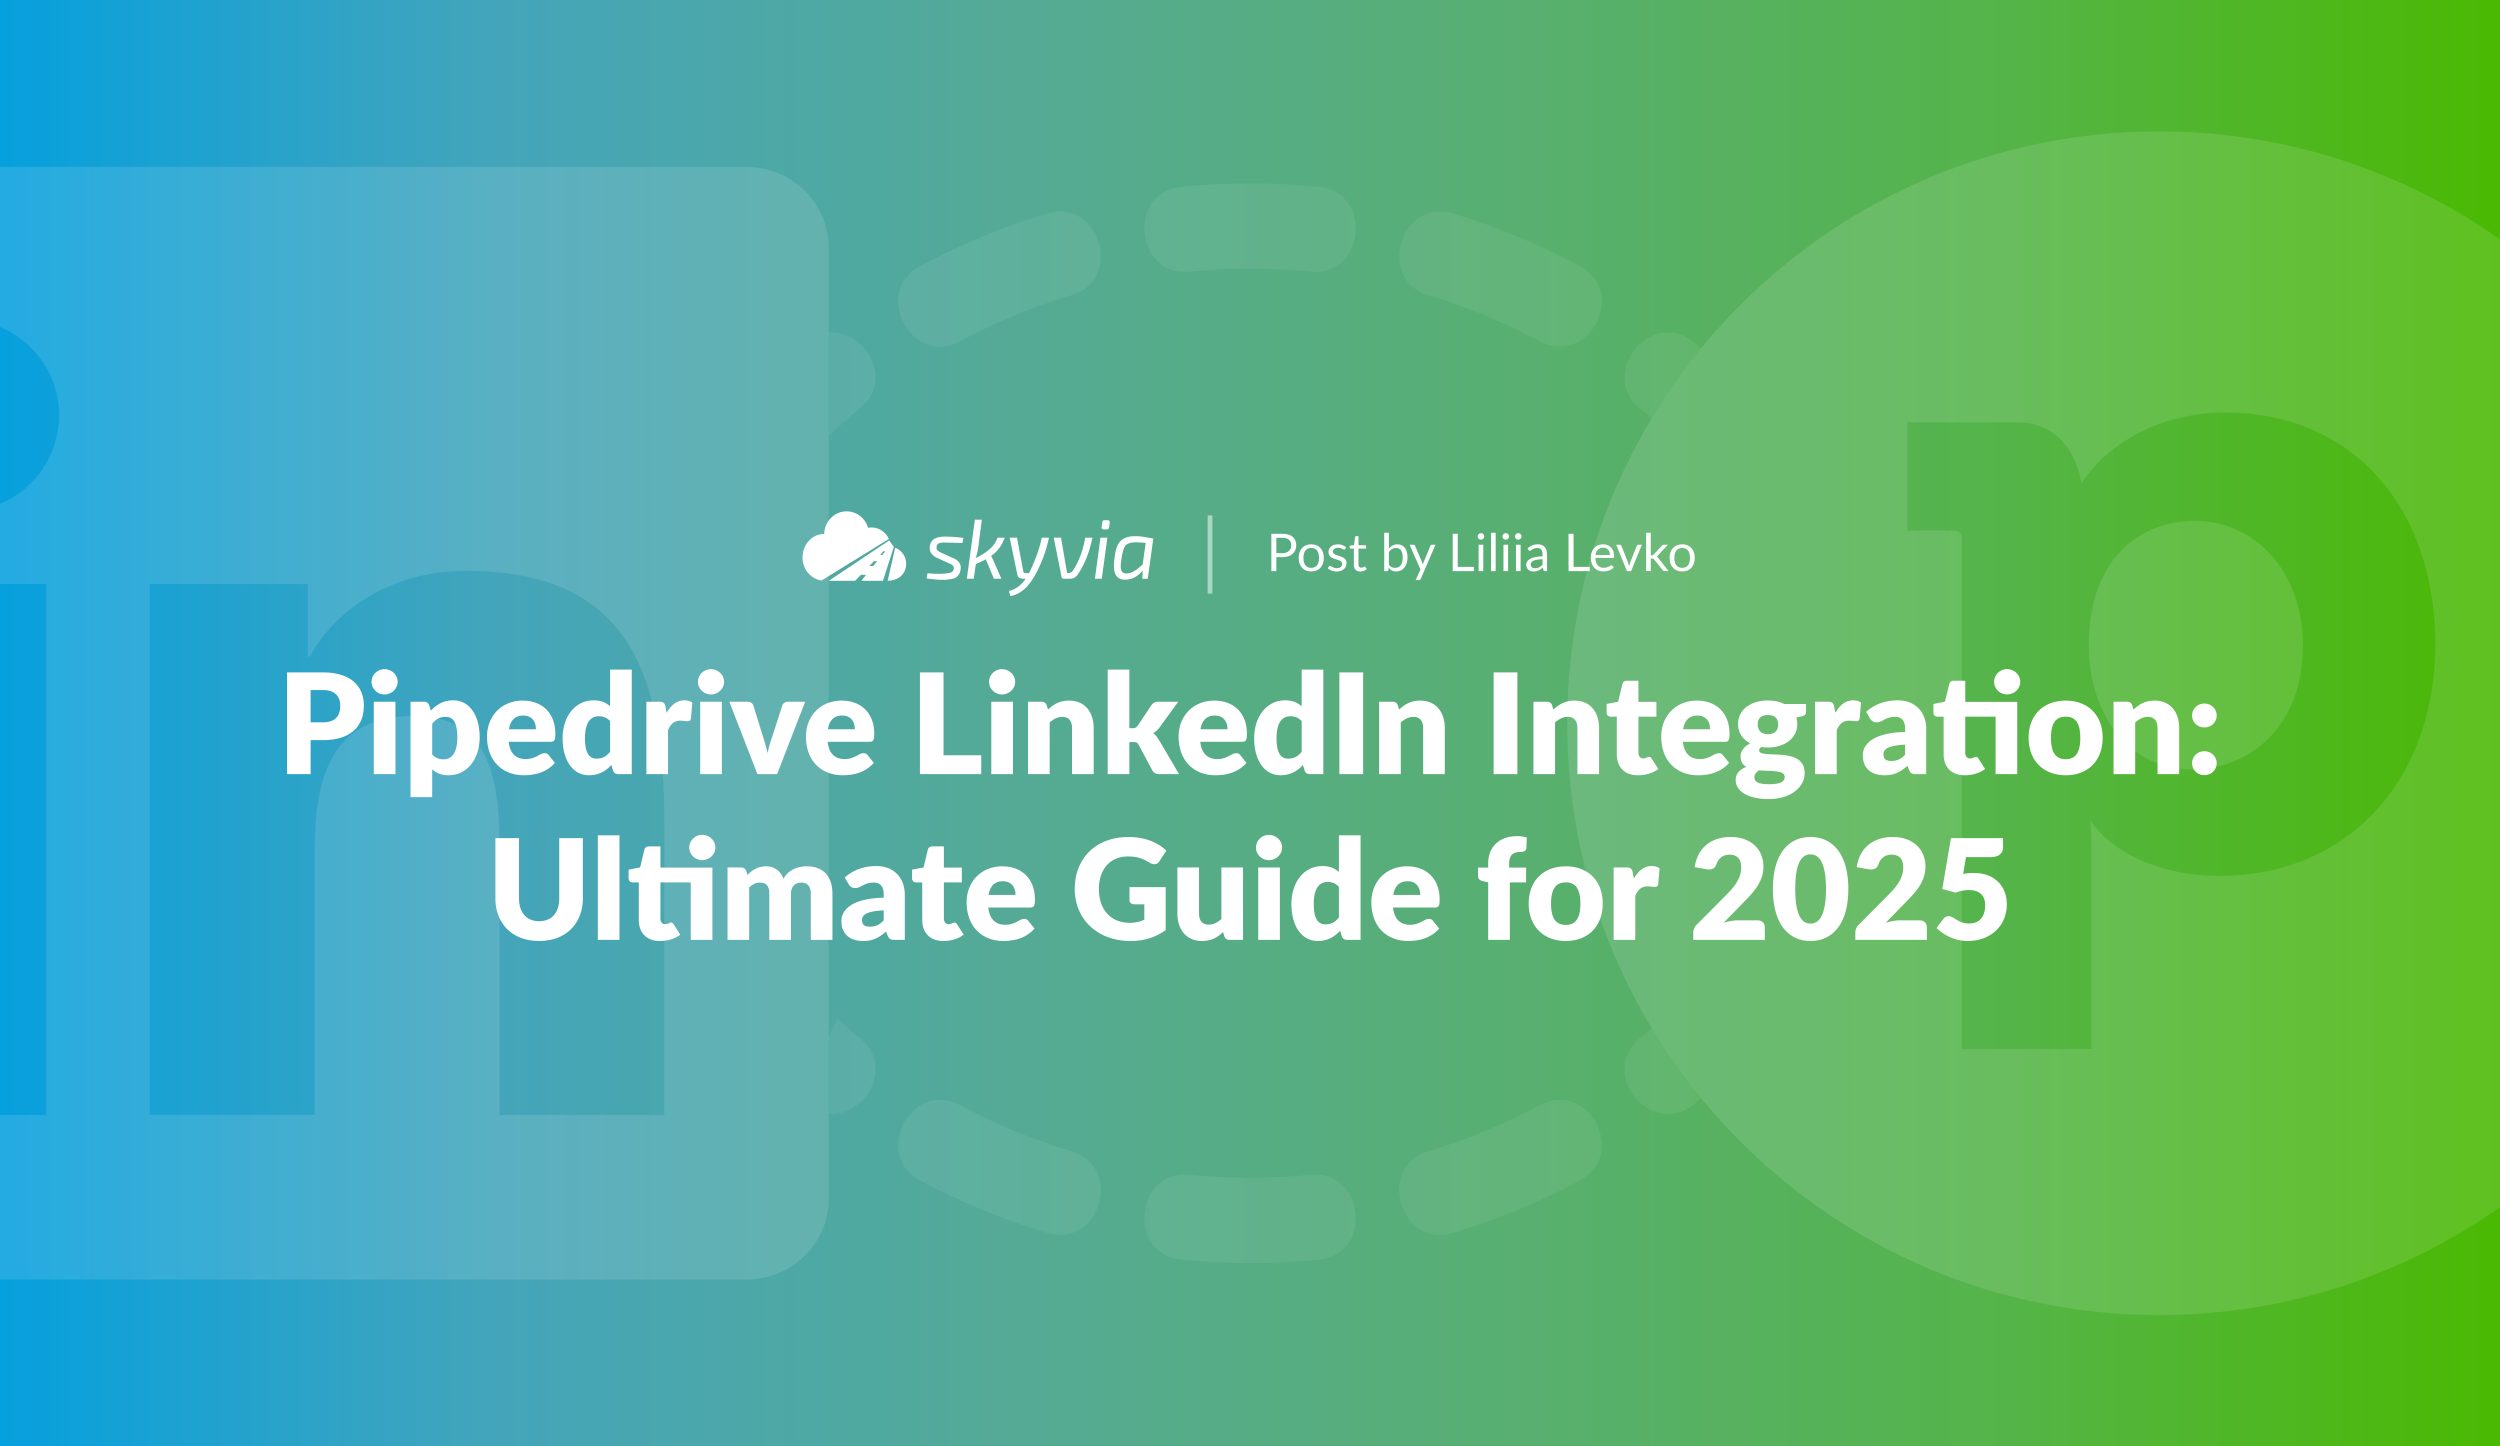 <?xml version="1.0" encoding="UTF-8"?> <svg xmlns="http://www.w3.org/2000/svg" width="2112" height="1222" fill="none"><rect width="100%" height="100%" fill="#333333" stroke="none"/><g clip-path="url(#pipedrive-linkedIn-integration-ultimate-guide-for-2025__a)"><path fill="url(#pipedrive-linkedIn-integration-ultimate-guide-for-2025__b)" d="M0 0h2112v1222H0z"></path><path d="M1853.92 439.987c51.06 0 91.58 42.733 91.58 104.988 0 73.486-49.53 104.986-93.07 105.02-59.32 0-87.83-53.256-87.83-104.244 0-78.02 47.3-105.764 89.32-105.764Z" fill="#fff" fill-opacity=".12"></path><path fill-rule="evenodd" clip-rule="evenodd" d="M1824 111c276.14 0 500 223.858 500 500s-223.86 500-500 500-500-223.858-500-500 223.86-500 500-500Zm56.19 237.5c-61.55 0-105.06 32.244-121.58 59.988-2.98-15.767-13.51-51.766-55.53-51.766h-91.58v91.487h37.55c6.77 0 8.26 1.522 8.26 7.511v430.505h109.56V719.726l-.74-26.998c15.74 26.255 57.79 47.265 108.82 47.265 107.32 0 182.39-79.511 182.39-195.764 0-117.031-71.31-195.763-177.15-195.729ZM630.381 141C668.774 141 700 171.344 700 208.709v804.401c0 37.46-31.225 67.86-69.56 67.86h-801.056c-38.246 0-69.384-30.4-69.384-67.86V208.709c0-37.365 31.138-67.709 69.384-67.709h800.997ZM394.036 482.258c-68.091 0-113.564 37.188-132.187 72.438h-1.851v-61.305H126.489v-.088l-.206.088h.206v448.468h139.296V719.96c0-58.456 11.163-115.149 83.719-115.149 71.499 0 72.438 66.975 72.438 118.968v218.198h139.327V695.932c0-120.761-26.057-213.674-167.233-213.674Zm-494.645 11.133v448.556H39.069V493.391h-139.678Zm69.736-223.25c-44.034-.048-80.869 36.747-80.869 80.781.111 44.013 36.885 80.773 80.898 80.869 44.533 0 80.752-36.307 80.752-80.869s-36.22-80.781-80.781-80.781Z" fill="#fff" fill-opacity=".12"></path><path d="M242.467 568.037h30.326c24.19 0 34.574 12.213 34.574 28.084 0 17.169-10.797 29.146-34.574 29.146h-10.384V654h-19.942v-85.963Zm19.942 42.185h10.384c10.384 0 14.632-5.192 14.632-14.101 0-7.847-4.602-13.157-14.632-13.157h-10.384v27.258Zm73.543-34.161c0 5.782-5.074 10.62-11.21 10.62-5.9 0-10.856-4.838-10.856-10.62 0-5.959 4.956-10.738 10.856-10.738 6.136 0 11.21 4.779 11.21 10.738Zm-20.178 16.756h18.29V654h-18.29v-61.183Zm46.858 3.068 1.357 4.484c4.779-5.133 10.62-8.732 19.057-8.732 12.744 0 22.184 11.623 22.184 31.27 0 18.349-10.679 32.037-26.196 32.037-6.372 0-10.384-1.947-13.924-5.015v23.482h-18.29v-80.594h11.328c2.301 0 3.776 1.003 4.484 3.068Zm2.478 15.517v25.96c2.773 3.009 6.018 4.13 9.558 4.13 6.726 0 11.682-5.074 11.682-18.585 0-12.921-3.894-17.287-9.676-17.287-5.369 0-8.437 2.006-11.564 5.782Zm99.91 15.281h-35.282c1.18 10.207 6.431 14.573 14.396 14.573 8.555 0 11.682-4.956 16.048-4.956 1.475 0 2.537.531 3.304 1.593l5.31 6.549c-7.493 8.614-17.936 10.502-26.314 10.502-17.11 0-31.034-11.21-31.034-32.863 0-16.343 11.564-30.208 30.208-30.208 16.166 0 27.494 10.325 27.494 28.025 0 5.428-.826 6.785-4.13 6.785Zm-35.046-10.62h22.774c0-5.782-2.832-11.564-10.738-11.564-6.903 0-10.797 4.071-12.036 11.564Zm85.439-50.386h18.29V654h-11.328c-2.301 0-3.776-1.003-4.484-3.068l-1.416-4.661c-4.838 5.192-10.62 8.673-18.998 8.673-12.744 0-22.184-11.564-22.184-31.329 0-18.29 10.561-31.978 26.196-31.978 6.372 0 10.384 1.947 13.924 5.015v-30.975Zm0 69.443v-25.901c-2.773-3.068-6.018-4.13-9.558-4.13-6.726 0-11.682 5.074-11.682 18.526 0 12.921 3.894 17.287 9.676 17.287 5.369 0 8.378-2.006 11.564-5.782Zm46.813-37.996.944 5.133c3.776-6.608 8.614-10.62 14.986-10.62 2.773 0 5.015.649 6.726 1.947l-1.18 13.452c-.413 1.711-1.239 2.242-2.832 2.242-1.298 0-4.189-.472-6.077-.472-5.369 0-8.26 3.009-10.443 8.024V654h-18.29v-61.183h10.856c3.658 0 4.661 1.18 5.31 4.307Zm49.482-21.063c0 5.782-5.074 10.62-11.21 10.62-5.9 0-10.856-4.838-10.856-10.62 0-5.959 4.956-10.738 10.856-10.738 6.136 0 11.21 4.779 11.21 10.738Zm-20.178 16.756h18.29V654h-18.29v-61.183Zm74.175 0h14.514L656.501 654h-16.638l-23.718-61.183h15.222c2.596 0 4.425 1.357 5.074 3.186l8.496 27.435c1.475 4.484 2.596 8.673 3.481 12.921a101.12 101.12 0 0 1 3.599-12.921l8.85-27.435c.649-1.829 2.478-3.186 4.838-3.186Zm68.733 33.866h-35.282c1.18 10.207 6.431 14.573 14.396 14.573 8.555 0 11.682-4.956 16.048-4.956 1.475 0 2.537.531 3.304 1.593l5.31 6.549c-7.493 8.614-17.936 10.502-26.314 10.502-17.11 0-31.034-11.21-31.034-32.863 0-16.343 11.564-30.208 30.208-30.208 16.166 0 27.494 10.325 27.494 28.025 0 5.428-.826 6.785-4.13 6.785Zm-35.046-10.62h22.774c0-5.782-2.832-11.564-10.738-11.564-6.903 0-10.797 4.071-12.036 11.564Zm97.705 22.007h31.86V654h-51.802v-85.963h19.942v70.033Zm60.521-62.009c0 5.782-5.074 10.62-11.21 10.62-5.9 0-10.856-4.838-10.856-10.62 0-5.959 4.956-10.738 10.856-10.738 6.136 0 11.21 4.779 11.21 10.738Zm-20.178 16.756h18.29V654h-18.29v-61.183Zm46.858 3.068 1.062 3.54c4.779-4.425 9.853-7.552 17.818-7.552 13.393 0 20.768 9.794 20.768 23.246V654h-18.29v-38.881c0-5.959-2.773-9.499-8.142-9.499-4.012 0-7.434 1.829-10.738 4.72V654h-18.29v-61.183h11.328c2.301 0 3.776 1.003 4.484 3.068Zm51.485-30.208h18.29v49.501h2.714c2.301 0 3.186-.59 4.366-2.183l11.564-17.228c1.416-1.947 3.068-2.95 5.9-2.95h16.756l-15.812 21.771c-1.475 1.947-3.245 3.599-5.31 4.838 1.829 1.357 3.245 3.127 4.602 5.31L996.081 654h-16.52c-2.773 0-4.661-.767-6.018-3.068l-11.564-21.653c-1.121-1.947-2.006-2.36-4.366-2.36h-3.54V654h-18.29v-88.323Zm113.477 61.006h-35.28c1.18 10.207 6.43 14.573 14.39 14.573 8.56 0 11.68-4.956 16.05-4.956 1.48 0 2.54.531 3.3 1.593l5.31 6.549c-7.49 8.614-17.93 10.502-26.31 10.502-17.11 0-31.034-11.21-31.034-32.863 0-16.343 11.564-30.208 30.204-30.208 16.17 0 27.5 10.325 27.5 28.025 0 5.428-.83 6.785-4.13 6.785Zm-35.05-10.62h22.78c0-5.782-2.84-11.564-10.74-11.564-6.9 0-10.8 4.071-12.04 11.564Zm85.44-50.386h18.29V654h-11.33c-2.3 0-3.77-1.003-4.48-3.068l-1.42-4.661c-4.83 5.192-10.62 8.673-18.99 8.673-12.75 0-22.19-11.564-22.19-31.329 0-18.29 10.56-31.978 26.2-31.978 6.37 0 10.38 1.947 13.92 5.015v-30.975Zm0 69.443v-25.901c-2.77-3.068-6.02-4.13-9.56-4.13-6.72 0-11.68 5.074-11.68 18.526 0 12.921 3.9 17.287 9.68 17.287 5.37 0 8.38-2.006 11.56-5.782Zm51.91-67.083V654h-20.06v-85.963h20.06Zm29.35 27.848 1.06 3.54c4.78-4.425 9.86-7.552 17.82-7.552 13.39 0 20.77 9.794 20.77 23.246V654h-18.29v-38.881c0-5.959-2.77-9.499-8.14-9.499-4.01 0-7.44 1.829-10.74 4.72V654h-18.29v-61.183h11.33c2.3 0 3.77 1.003 4.48 3.068Zm100.98-27.848V654h-20.06v-85.963h20.06Zm29.35 27.848 1.06 3.54c4.78-4.425 9.86-7.552 17.82-7.552 13.39 0 20.77 9.794 20.77 23.246V654h-18.29v-38.881c0-5.959-2.77-9.499-8.14-9.499-4.01 0-7.44 1.829-10.74 4.72V654h-18.29v-61.183h11.33c2.3 0 3.77 1.003 4.48 3.068Zm72.57 59.059c-11.57 0-17.94-7.021-17.94-17.877v-31.624h-5.19c-1.89 0-3.42-1.239-3.42-3.599v-7.139l9.73-1.888 3.6-14.927c.47-1.888 1.83-2.832 4.01-2.832h9.56v17.877h15.17v12.508h-15.17v30.385c0 2.832 1.42 4.897 4.01 4.897 2.72 0 3.31-1.357 4.84-1.357 1.12 0 1.65.472 2.36 1.593l5.55 8.673c-4.72 3.54-10.8 5.31-17.11 5.31Zm73.15-28.261h-35.28c1.18 10.207 6.43 14.573 14.39 14.573 8.56 0 11.68-4.956 16.05-4.956 1.47 0 2.54.531 3.3 1.593l5.31 6.549c-7.49 8.614-17.93 10.502-26.31 10.502-17.11 0-31.03-11.21-31.03-32.863 0-16.343 11.56-30.208 30.2-30.208 16.17 0 27.5 10.325 27.5 28.025 0 5.428-.83 6.785-4.13 6.785Zm-35.05-10.62h22.78c0-5.782-2.84-11.564-10.74-11.564-6.91 0-10.8 4.071-12.04 11.564Zm85.44-21.358h18.41v6.667c0 2.065-1 3.127-3.78 3.776l-4.42 1.003c.47 1.711.76 3.54.76 5.487 0 12.213-10.85 19.824-24.78 19.824-1.88 0-3.71-.118-5.42-.413-1.36.826-2.01 1.77-2.01 2.773 0 8.201 38.47-4.307 38.47 19.352 0 11.092-10.92 21.889-30.45 21.889-19.11 0-27.84-7.788-27.84-16.048 0-5.428 3.3-8.968 8.96-11.151-3-1.829-4.83-4.484-4.83-8.968 0-3.658 2.53-8.201 8.2-10.856-6.37-3.363-10.33-9.027-10.33-16.402 0-12.272 10.98-19.883 25.25-19.883 5.2 0 9.8 1.003 13.81 2.95Zm-13.81 25.488c6.08 0 8.62-3.363 8.62-8.142 0-4.956-2.54-7.965-8.62-7.965-6.07 0-8.61 3.009-8.61 7.965 0 4.661 2.66 8.142 8.61 8.142Zm14.16 36.049c0-5.782-11.5-4.543-21.71-5.487-2.3 1.593-3.89 3.481-3.89 5.9 0 3.422 2.65 5.841 12.39 5.841 10.5 0 13.21-2.655 13.21-6.254Zm41.85-59.118.95 5.133c3.77-6.608 8.61-10.62 14.98-10.62 2.78 0 5.02.649 6.73 1.947l-1.18 13.452c-.41 1.711-1.24 2.242-2.83 2.242-1.3 0-4.19-.472-6.08-.472-5.37 0-8.26 3.009-10.44 8.024V654h-18.29v-61.183h10.85c3.66 0 4.67 1.18 5.31 4.307Zm30.27 9.912-3.31-5.723c7.38-6.549 16.46-9.676 26.79-9.676 14.87 0 23.95 10.148 23.95 24.131V654h-8.38c-3.48 0-4.95-.649-6.13-3.658l-1.3-3.363c-6.14 5.192-10.97 7.965-19.35 7.965-11.21 0-18.41-5.841-18.41-16.874 0-8.732 7.73-19.057 35.75-19.706v-2.596c0-7.139-3.06-10.148-8.49-10.148-8.62 0-10.09 4.602-15.81 4.602-2.54 0-4.19-1.475-5.31-3.186Zm29.61 30.562v-8.496c-14.63.649-18.29 3.894-18.29 8.083s2.3 5.664 6.73 5.664c4.72 0 7.96-1.534 11.56-5.251Zm97.27-61.596c0 5.9-5.08 10.62-11.21 10.62-5.9 0-10.86-4.72-10.86-10.62 0-5.9 4.96-10.738 10.86-10.738 6.13 0 11.21 4.838 11.21 10.738Zm-2.54 16.933V654h-18.29v-48.557h-25.61v30.385c0 2.832 1.42 4.897 4.02 4.897 2.71 0 3.3-1.357 4.83-1.357 1.13 0 1.66.472 2.36 1.593l5.55 8.673c-4.72 3.54-10.8 5.31-17.11 5.31-11.56 0-17.94-7.021-17.94-17.877v-31.624h-5.19c-1.89 0-3.42-1.239-3.42-3.599v-7.139l9.74-1.947 3.59-14.868c.48-1.888 1.83-2.832 4.02-2.832h9.55v17.877h43.9Zm41-1.062c18.52 0 31.15 12.036 31.15 31.388 0 19.529-12.63 31.683-31.15 31.683-18.65 0-31.39-12.154-31.39-31.683 0-19.352 12.74-31.388 31.39-31.388Zm0 49.501c8.44 0 12.27-5.9 12.27-17.995s-3.83-17.936-12.27-17.936c-8.67 0-12.51 5.841-12.51 17.936 0 12.095 3.84 17.995 12.51 17.995Zm56.17-45.489 1.07 3.54c4.77-4.425 9.85-7.552 17.81-7.552 13.4 0 20.77 9.794 20.77 23.246V654h-18.29v-38.881c0-5.959-2.77-9.499-8.14-9.499-4.01 0-7.43 1.829-10.74 4.72V654h-18.29v-61.183h11.33c2.3 0 3.78 1.003 4.48 3.068Zm50.54 8.555c0-5.605 4.49-10.089 10.39-10.089 5.84 0 10.38 4.484 10.38 10.089 0 5.723-4.54 10.089-10.38 10.089-5.9 0-10.39-4.366-10.39-10.089Zm0 40.297c0-5.605 4.49-10.089 10.39-10.089 5.84 0 10.38 4.484 10.38 10.089 0 5.723-4.54 10.089-10.38 10.089-5.9 0-10.39-4.366-10.39-10.089ZM455.455 778.247c10.679 0 16.992-7.257 16.992-19.293v-50.917h19.942v50.917c0 21.063-14.101 35.99-36.934 35.99-22.951 0-36.934-14.927-36.934-35.99v-50.917h19.942v50.858c0 12.036 6.313 19.352 16.992 19.352Zm49.582-72.57h18.29V794h-18.29v-88.323Zm99.328 10.325c0 5.9-5.074 10.62-11.21 10.62-5.9 0-10.856-4.72-10.856-10.62 0-5.9 4.956-10.738 10.856-10.738 6.136 0 11.21 4.838 11.21 10.738Zm-2.537 16.933V794h-18.29v-48.557h-25.606v30.385c0 2.832 1.416 4.897 4.012 4.897 2.714 0 3.304-1.357 4.838-1.357 1.121 0 1.652.472 2.36 1.593l5.546 8.673c-4.72 3.54-10.797 5.31-17.11 5.31-11.564 0-17.936-7.021-17.936-17.877v-31.624h-5.192c-1.888 0-3.422-1.239-3.422-3.599v-7.139l9.735-1.947 3.599-14.868c.472-1.888 1.829-2.832 4.012-2.832h9.558v17.877h43.896ZM632.915 794h-18.29v-61.183h11.328c2.301 0 3.776 1.003 4.484 3.068l1.003 3.304c4.071-4.189 8.732-7.316 15.753-7.316 7.375 0 12.154 4.13 14.691 10.502 4.071-7.552 12.095-10.502 19.647-10.502 14.042 0 21.712 8.555 21.712 23.246V794h-18.29v-38.881c0-6.313-2.714-9.499-8.142-9.499-4.956 0-8.614 3.363-8.614 9.499V794h-18.29v-38.881c0-7.021-2.773-9.499-8.142-9.499-3.304 0-6.254 1.593-8.85 4.13V794Zm84.026-46.964-3.304-5.723c7.375-6.549 16.461-9.676 26.786-9.676 14.868 0 23.954 10.148 23.954 24.131V794h-8.378c-3.481 0-4.956-.649-6.136-3.658l-1.298-3.363c-6.136 5.192-10.974 7.965-19.352 7.965-11.21 0-18.408-5.841-18.408-16.874 0-8.732 7.729-19.057 35.754-19.706v-2.596c0-7.139-3.068-10.148-8.496-10.148-8.614 0-10.089 4.602-15.812 4.602-2.537 0-4.189-1.475-5.31-3.186Zm29.618 30.562v-8.496c-14.632.649-18.29 3.894-18.29 8.083s2.301 5.664 6.726 5.664c4.72 0 7.965-1.534 11.564-5.251Zm50.476 17.346c-11.564 0-17.936-7.021-17.936-17.877v-31.624h-5.192c-1.888 0-3.422-1.239-3.422-3.599v-7.139l9.735-1.888 3.599-14.927c.472-1.888 1.829-2.832 4.012-2.832h9.558v17.877h15.163v12.508h-15.163v30.385c0 2.832 1.416 4.897 4.012 4.897 2.714 0 3.304-1.357 4.838-1.357 1.121 0 1.652.472 2.36 1.593l5.546 8.673c-4.72 3.54-10.797 5.31-17.11 5.31Zm73.149-28.261h-35.282c1.18 10.207 6.431 14.573 14.396 14.573 8.555 0 11.682-4.956 16.048-4.956 1.475 0 2.537.531 3.304 1.593l5.31 6.549c-7.493 8.614-17.936 10.502-26.314 10.502-17.11 0-31.034-11.21-31.034-32.863 0-16.343 11.564-30.208 30.208-30.208 16.166 0 27.494 10.325 27.494 28.025 0 5.428-.826 6.785-4.13 6.785Zm-35.046-10.62h22.774c0-5.782-2.832-11.564-10.738-11.564-6.903 0-10.797 4.071-12.036 11.564Zm119.063 4.366v-10.974h30.562v36.285c-8.791 6.431-18.821 9.204-29.677 9.204-28.379 0-47.141-18.762-47.141-43.955 0-25.665 17.7-43.896 45.43-43.896 14.396 0 25.075 4.956 31.978 11.564l-5.782 8.791c-.885 1.357-1.829 2.183-2.714 2.36-.885.177-1.475.295-1.829.295-1.121 0-2.36-.413-3.599-1.18-6.313-3.776-10.738-5.369-18.762-5.369-14.868 0-24.308 10.974-24.308 27.435 0 18.172 10.561 28.615 26.137 28.615 4.779 0 8.496-1.003 12.213-2.596v-13.039h-8.496c-2.537 0-4.012-1.475-4.012-3.54Zm77.619-27.612h18.29V794h-11.32c-2.31 0-3.78-1.003-4.49-3.068l-1.06-3.54c-4.66 4.543-9.91 7.552-17.82 7.552-13.39 0-20.766-9.853-20.766-23.305v-38.822h18.286v38.822c0 6.077 2.78 9.499 8.15 9.499 4.01 0 7.43-1.829 10.73-4.72v-43.601Zm51.31-16.756c0 5.782-5.07 10.62-11.21 10.62-5.9 0-10.85-4.838-10.85-10.62 0-5.959 4.95-10.738 10.85-10.738 6.14 0 11.21 4.779 11.21 10.738Zm-20.18 16.756h18.29V794h-18.29v-61.183Zm68.16-27.14h18.29V794h-11.33c-2.3 0-3.77-1.003-4.48-3.068l-1.42-4.661c-4.84 5.192-10.62 8.673-19 8.673-12.74 0-22.18-11.564-22.18-31.329 0-18.29 10.56-31.978 26.2-31.978 6.37 0 10.38 1.947 13.92 5.015v-30.975Zm0 69.443v-25.901c-2.77-3.068-6.02-4.13-9.56-4.13-6.72 0-11.68 5.074-11.68 18.526 0 12.921 3.89 17.287 9.68 17.287 5.37 0 8.37-2.006 11.56-5.782Zm80.97-8.437h-35.28c1.18 10.207 6.43 14.573 14.4 14.573 8.55 0 11.68-4.956 16.05-4.956 1.47 0 2.53.531 3.3 1.593l5.31 6.549c-7.49 8.614-17.94 10.502-26.31 10.502-17.11 0-31.04-11.21-31.04-32.863 0-16.343 11.57-30.208 30.21-30.208 16.17 0 27.49 10.325 27.49 28.025 0 5.428-.82 6.785-4.13 6.785Zm-35.04-10.62h22.77c0-5.782-2.83-11.564-10.74-11.564-6.9 0-10.79 4.071-12.03 11.564ZM1275.51 794h-18.29v-48.616l-4.01-.826c-2.77-.649-4.6-1.829-4.6-4.425v-7.198h8.61v-3.481c0-13.924 9.2-23.069 24.54-23.069 3.01 0 5.31.354 8.09 1.121l-.36 8.909c-.17 2.478-2.53 3.304-4.54 3.304-6.49 0-10.03 2.301-10.03 10.325v2.891h14.34v12.508h-13.75V794Zm47.31-62.127c18.53 0 31.16 12.036 31.16 31.388 0 19.529-12.63 31.683-31.16 31.683-18.64 0-31.38-12.154-31.38-31.683 0-19.352 12.74-31.388 31.38-31.388Zm0 49.501c8.44 0 12.28-5.9 12.28-17.995s-3.84-17.936-12.28-17.936c-8.67 0-12.5 5.841-12.5 17.936 0 12.095 3.83 17.995 12.5 17.995Zm56.53-44.25.95 5.133c3.77-6.608 8.61-10.62 14.98-10.62 2.78 0 5.02.649 6.73 1.947l-1.18 13.452c-.41 1.711-1.24 2.242-2.83 2.242-1.3 0-4.19-.472-6.08-.472-5.37 0-8.26 3.009-10.44 8.024V794h-18.29v-61.183h10.85c3.66 0 4.66 1.18 5.31 4.307Zm89.13 40.356h16.04c3.96 0 6.38 2.36 6.38 5.9V794h-60.42v-5.9c0-2.301.83-5.074 3.19-7.198l24.78-24.957c8.49-8.496 12.5-15.045 12.5-23.305 0-6.844-3.24-10.62-9.91-10.62-5.43 0-9.32 3.245-10.74 7.493-.82 2.183-1.77 3.54-2.89 4.13-1.12.59-2.3.885-3.66.885-.7 0-1.53-.118-2.41-.236l-9.68-1.711c2.54-17.169 14.75-25.488 30.44-25.488 17 0 27.62 10.384 27.62 24.957 0 12.567-7.62 21.004-16.76 30.267l-16.82 17.228c4.31-1.357 8.74-2.065 12.34-2.065Zm92.99-26.491c0 29.972-13.69 43.955-31.98 43.955-18.23 0-31.74-13.983-31.74-43.955 0-30.031 13.51-43.896 31.74-43.896 18.29 0 31.98 13.865 31.98 43.896Zm-18.88 0c0-23.836-6.61-29.205-13.1-29.205-6.49 0-12.86 5.369-12.86 29.205s6.37 29.264 12.86 29.264c6.49 0 13.1-5.428 13.1-29.264Zm62.78 26.491h16.05c3.95 0 6.37 2.36 6.37 5.9V794h-60.41v-5.9c0-2.301.82-5.074 3.18-7.198l24.78-24.957c8.5-8.496 12.51-15.045 12.51-23.305 0-6.844-3.24-10.62-9.91-10.62-5.43 0-9.32 3.245-10.74 7.493-.82 2.183-1.77 3.54-2.89 4.13-1.12.59-2.3.885-3.66.885-.71 0-1.53-.118-2.42-.236l-9.67-1.711c2.53-17.169 14.75-25.488 30.44-25.488 16.99 0 27.61 10.384 27.61 24.957 0 12.567-7.61 21.004-16.75 30.267l-16.82 17.228c4.31-1.357 8.73-2.065 12.33-2.065Zm55.53-53.395-2.42 14.219c3.25-.649 6.2-.826 9.03-.826 18.11 0 27.85 11.741 27.85 26.373 0 18.349-13.75 31.093-32.92 31.093-11.21 0-20.36-5.074-26.44-10.974l5.67-7.552c1.18-1.593 2.77-2.419 4.6-2.419 4.78 0 7.49 6.136 17.23 6.136 9.79 0 13.57-6.903 13.57-15.399 0-8.319-4.9-12.803-13.57-12.803-3.84 0-7.61.708-11.33 2.183l-11.33-3.068 7.32-43.011h44.01v7.552c0 4.956-2.95 8.496-10.74 8.496h-20.53Z" fill="#fff"></path><path d="M1106.91 992.5c46.2-4.549 53.26 67.1 7.05 71.65-38.51 3.8-77.4 3.8-115.908 0-46.206-4.55-39.151-76.199 7.058-71.65a519.93 519.93 0 0 0 101.8 0Zm-329.626 4.684c-40.947-21.885-7.008-85.384 33.939-63.499a519.442 519.442 0 0 0 94.048 38.956c44.429 13.479 23.527 82.379-20.903 68.899a591.177 591.177 0 0 1-107.084-44.356Zm523.506-63.499c40.95-21.885 74.88 41.613 33.94 63.499a591.352 591.352 0 0 1-107.09 44.356c-44.43 13.48-65.33-55.42-20.9-68.899a519.52 519.52 0 0 0 94.05-38.956Zm-592.976-72.723a519.585 519.585 0 0 0 18.771 16.171c29.66 24.343 3.61 66.579-26.585 63.88v-66.122a364.975 364.975 0 0 0 7.814-13.929Zm687.636 7.751a501.11 501.11 0 0 0 41.7 59.084c-2.05 1.7-4.07 3.368-6.05 4.991-35.88 29.455-81.56-26.2-45.67-55.655 3.09-2.537 6.5-5.404 10.02-8.42ZM700 280.984c30.194-2.699 56.245 39.538 26.585 63.881-7.935 6.513-17.169 14.807-26.585 23.612v-87.493Zm685.43 63.881c-35.89-29.455 9.79-85.11 45.67-55.655 1.99 1.626 3.99 3.305 6.02 5.028a500.598 500.598 0 0 0-41.73 59.15c-3.83-3.362-7.22-6.274-9.96-8.523ZM884.368 180.458c44.429-13.478 65.332 55.421 20.903 68.9a519.37 519.37 0 0 0-94.048 38.956c-40.948 21.885-74.886-41.615-33.939-63.5a591.464 591.464 0 0 1 107.084-44.356Zm322.372 68.9c-44.43-13.479-23.53-82.378 20.9-68.9a591.639 591.639 0 0 1 107.09 44.356c40.94 21.885 7.01 85.385-33.94 63.5a519.449 519.449 0 0 0-94.05-38.956Zm-208.688-91.514a591.905 591.905 0 0 1 115.908 0c46.21 4.549 39.15 76.203-7.05 71.654a519.93 519.93 0 0 0-101.8 0c-46.209 4.549-53.264-67.105-7.058-71.654Z" opacity=".07" fill="#fff"></path><path d="M712.67 432.179c-9.236 1.293-16.181 9.311-16.377 18.895-10.1 0-18.289 8.855-18.289 19.777-.186 9.717 6.63 18.084 15.965 19.599l56.923-35.089c-3.038-6.925-10.272-10.832-17.54-9.471-2.67-9.186-11.446-15.003-20.682-13.711Zm136.045 22.024c-2.023 6.321-6.047 11.764-11.428 15.459a39.484 39.484 0 0 1 2.007 3.991l6.652 15.246h-6.304l-6.858-16.386a86.334 86.334 0 0 1-8.382 3.989l-1.801 12.397h-5.819l6.789-49.871h5.888l-3.117 24.08a43.26 43.26 0 0 1-2.078 8.265 47.425 47.425 0 0 0 11.845-7.552 21.277 21.277 0 0 0 6.581-9.618h6.025Zm-56.759 17.24c-3.991-1.651-7.278-5.211-6.442-9.903.967-7.516 7.943-8.322 14.132-8.193 4.75.067 9.491.424 14.2 1.068l-.762 4.347c-5.68-.189-10.113-.308-13.3-.357-2.638-.128-8.568-.511-8.52 3.563-.69 2.715 2.033 4.211 4.087 5.058l9.421 4.275c4.137 1.539 7.74 4.951 6.719 9.831-.375 3.826-2.829 6.986-6.546 7.766-7.126 1.74-14.942.709-22.132-.214l.692-4.417c6.372.549 13.255.984 19.535-.499 1.439-.422 2.499-1.68 2.701-3.205.55-2.53-1.722-3.69-3.602-4.489-3.409-1.506-6.788-3.091-10.183-4.631Zm94.202-17.24h-6.096c-2.101 10.573-6.039 20.315-10.667 29.923-1.373 0-4.627.703-4.92-1.355l-5.334-28.568h-6.165l6.513 31.489c.798 3.539 4.227 3.206 6.996 3.206-3.341 5.127-8.223 8.981-14.131 10.33l1.108 4.346c10.983-1.903 17.472-10.953 22.444-20.447a110.708 110.708 0 0 0 10.252-28.924Zm36.727 0c-2.214 10.838-6.093 21.936-12.331 31.062-1.552 2.308-3.868 3.774-6.65 3.634h-5.195c-.97.078-1.827-.646-1.94-1.64l-6.581-33.056h6.166l5.126 29.922c2.027 0 3.662-.206 4.918-2.066 5.375-8.189 8.803-18.173 10.391-27.856h6.096Zm2.084 34.695h5.818l4.711-34.695h-5.819l-4.71 34.695Zm10.875-49.443c1.072-.079 1.895.923 1.663 1.995l-.485 4.06c-.061 1.016-.954 1.804-1.94 1.71h-2.701c-1.294 0-1.871-.665-1.732-1.995l.554-3.989c-.01-1.029.872-1.87 1.869-1.781h2.772Z" fill="#fff"></path><path fill-rule="evenodd" clip-rule="evenodd" d="M965.007 488.898h4.641l4.642-33.913c-7.553-1.531-20.223-4.336-27.016 1.39-3.997 3.531-5.11 9.666-5.681 14.783-1.132 7.984-1.552 18.595 8.797 18.595 5.681.001 10.691-2.611 15.032-7.837l-.415 6.982Zm.346-12.183 2.494-18.096c-4.808-.205-13.14-1.733-16.868 2.102-1.501 1.543-2.667 5.189-3.498 10.936-.585 4.412-2.486 12.825 4.087 12.824 4.018 0 8.613-2.589 13.785-7.766Z" fill="#fff"></path><path d="M749.878 490.634c7.355 0 14.423-4.039 15.545-12.376.909-6.751-2.933-13.227-9.187-15.483l-6.358 27.859Z" fill="#fff"></path><path fill-rule="evenodd" clip-rule="evenodd" d="M731.654 485.578h-4.385l-4.842 5.055h-22.222l50.979-34.089 3.921 5.454-9.149 28.635h-18.3l3.998-5.055Zm2.736-7.408 3.877-4.046 2.7.001-3.202 4.045h-3.375Zm9.09-9.463h2.022l2.376-3.002h-1.521l-2.877 3.002Z" fill="#fff"></path><path opacity=".5" fill="#fff" d="M1020.21 435.414h4v66h-4z"></path><path d="M1074.03 450.943h9.3c7.99 0 11.75 3.85 11.75 9.768 0 5.852-4.14 9.966-11.75 9.966h-5.06v11.792h-4.24v-31.526Zm4.24 16.346h5.06c4.86 0 7.5-2.706 7.5-6.578 0-4.026-2.46-6.402-7.5-6.402h-5.06v12.98Zm29.49-7.458c6.51 0 10.61 4.51 10.61 11.484 0 7.018-4.1 11.462-10.61 11.462-6.58 0-10.65-4.444-10.65-11.462 0-6.974 4.07-11.484 10.65-11.484Zm0 19.888c4.4 0 6.56-3.102 6.56-8.382 0-5.302-2.16-8.426-6.56-8.426-4.46 0-6.62 3.124-6.62 8.426 0 5.28 2.16 8.382 6.62 8.382Zm29.43-17.292-.88 1.43c-.17.33-.44.484-.81.484-.86 0-2.14-1.584-5.19-1.584-2.64 0-4.29 1.43-4.29 3.234 0 4.576 11.55 2.442 11.55 9.658 0 4.092-3 7.172-8.43 7.172-3.1 0-5.68-1.122-7.44-2.706l.93-1.496c.24-.374.53-.594 1.03-.594 1.08 0 2.11 1.98 5.68 1.98 3.08 0 4.55-1.694 4.55-3.674 0-4.906-11.59-2.354-11.59-10.032 0-3.432 2.88-6.468 7.92-6.468 2.92 0 5.28.99 6.97 2.596Zm12.02 20.394c-3.52 0-5.48-2.024-5.48-5.72v-13.64h-2.68c-.46 0-.84-.264-.84-.858v-1.562l3.65-.462.91-6.886c.08-.44.39-.748.9-.748h1.98v7.678h6.44v2.838h-6.44v13.376c0 1.87 1.01 2.772 2.44 2.772 1.65 0 2.35-1.056 2.82-1.056.19 0 .39.132.55.374l1.14 1.87c-1.34 1.254-3.37 2.024-5.39 2.024Zm24.12-32.758v13.332c1.87-2.178 4.18-3.564 7.26-3.564 5.24 0 8.47 4.136 8.47 10.912 0 7.216-3.65 12.034-9.59 12.034-2.93 0-4.84-1.144-6.34-3.168l-.19 2.024c-.11.55-.47.836-1.02.836h-2.53v-32.406h3.94Zm0 16.258v10.78c1.43 1.936 3.15 2.64 5.19 2.64 4.21 0 6.49-2.97 6.49-8.844 0-5.456-2.04-7.942-5.72-7.942-2.55 0-4.35 1.232-5.96 3.366Zm36.25-6.138h3.11l-12.43 28.864c-.27.594-.6.968-1.41.968h-2.91l4.07-8.844-9.19-20.988h3.39c.68 0 1.05.396 1.21.814l5.96 14.036c.24.616.44 1.254.59 1.936.2-.682.42-1.342.66-1.958l5.79-14.014c.17-.462.64-.814 1.16-.814Zm21.92 18.7h13.64v3.586h-17.89v-31.526h4.25v27.94Zm22.4-25.696c0 1.496-1.32 2.772-2.84 2.772-1.49 0-2.75-1.276-2.75-2.772 0-1.54 1.26-2.816 2.75-2.816 1.52 0 2.84 1.276 2.84 2.816Zm-4.75 6.996h3.92v22.286h-3.92v-22.286Zm10.48-10.12h3.92v32.406h-3.92v-32.406Zm15.24 3.124c0 1.496-1.32 2.772-2.84 2.772-1.49 0-2.75-1.276-2.75-2.772 0-1.54 1.26-2.816 2.75-2.816 1.52 0 2.84 1.276 2.84 2.816Zm-4.75 6.996h3.91v22.286h-3.91v-22.286Zm15.32-6.996c0 1.496-1.32 2.772-2.84 2.772-1.49 0-2.75-1.276-2.75-2.772 0-1.54 1.26-2.816 2.75-2.816 1.52 0 2.84 1.276 2.84 2.816Zm-4.75 6.996h3.92v22.286h-3.92v-22.286Zm10.48 4.4-.7-1.254c2.46-2.376 5.26-3.542 8.71-3.542 5.02 0 7.77 3.41 7.77 8.426v14.256h-1.74c-.77 0-1.12-.198-1.37-.924l-.44-2.112c-2.33 2.156-4.35 3.388-7.76 3.388-3.46 0-6.27-1.892-6.27-5.918 0-3.52 3.63-6.71 13.75-6.952v-1.738c0-3.454-1.52-5.258-4.4-5.258-3.85 0-5.04 2.354-6.38 2.354-.53 0-.9-.308-1.17-.726Zm11.95 12.474v-4.62c-7.24.242-9.99 1.848-9.99 4.29 0 2.376 1.63 3.344 3.67 3.344 2.71 0 4.56-1.144 6.32-3.014Zm26.22 1.826h13.64v3.586h-17.89v-31.526h4.25v27.94Zm32.82-.968 1.1 1.43c-1.93 2.354-5.54 3.432-8.73 3.432-6.16 0-10.63-4.224-10.63-11.902 0-6.248 3.94-11.044 10.41-11.044 5.35 0 9.31 3.63 9.31 9.966 0 1.232-.22 1.54-.95 1.54h-14.89c.17 5.61 2.86 8.36 7.08 8.36 3.92 0 5.57-2.156 6.56-2.156.33 0 .57.132.74.374Zm-14.25-9.02h12.19c0-3.63-2.12-6.182-5.7-6.182-3.76 0-5.96 2.31-6.49 6.182Zm36.08-8.712h3.06l-9.09 22.286h-3.52l-9.08-22.286h3.19c.64 0 1.05.374 1.21.814l5.65 14.344c.35 1.078.6 2.09.84 3.124.24-1.034.48-2.046.86-3.124l5.72-14.344c.17-.462.61-.814 1.16-.814Zm6.65-10.12h3.94v19.074h1.01c.6 0 .93-.11 1.37-.616l7.04-7.546c.41-.506.79-.792 1.56-.792h3.54l-8.21 8.734c-.39.506-.81.88-1.27 1.166.53.352.94.792 1.32 1.386l8.71 11h-3.5c-.68 0-1.14-.176-1.49-.77l-7.33-9.13c-.44-.616-.75-.748-1.63-.748h-1.12v10.648h-3.94v-32.406Zm30.49 9.768c6.51 0 10.61 4.51 10.61 11.484 0 7.018-4.1 11.462-10.61 11.462-6.58 0-10.65-4.444-10.65-11.462 0-6.974 4.07-11.484 10.65-11.484Zm0 19.888c4.4 0 6.56-3.102 6.56-8.382 0-5.302-2.16-8.426-6.56-8.426-4.46 0-6.62 3.124-6.62 8.426 0 5.28 2.16 8.382 6.62 8.382Z" fill="#fff"></path></g><defs><linearGradient id="pipedrive-linkedIn-integration-ultimate-guide-for-2025__b" x1="0" y1="1222" x2="2112" y2="1222" gradientUnits="userSpaceOnUse"><stop stop-color="#06A0DE"></stop><stop offset=".2" stop-color="#44A5BA"></stop><stop offset=".4" stop-color="#54AA96"></stop><stop offset=".6" stop-color="#58AF72"></stop><stop offset=".8" stop-color="#55B449"></stop><stop offset="1" stop-color="#4AB902"></stop></linearGradient><clipPath id="pipedrive-linkedIn-integration-ultimate-guide-for-2025__a"><path fill="#fff" d="M0 0h2112v1222H0z"></path></clipPath></defs></svg> 